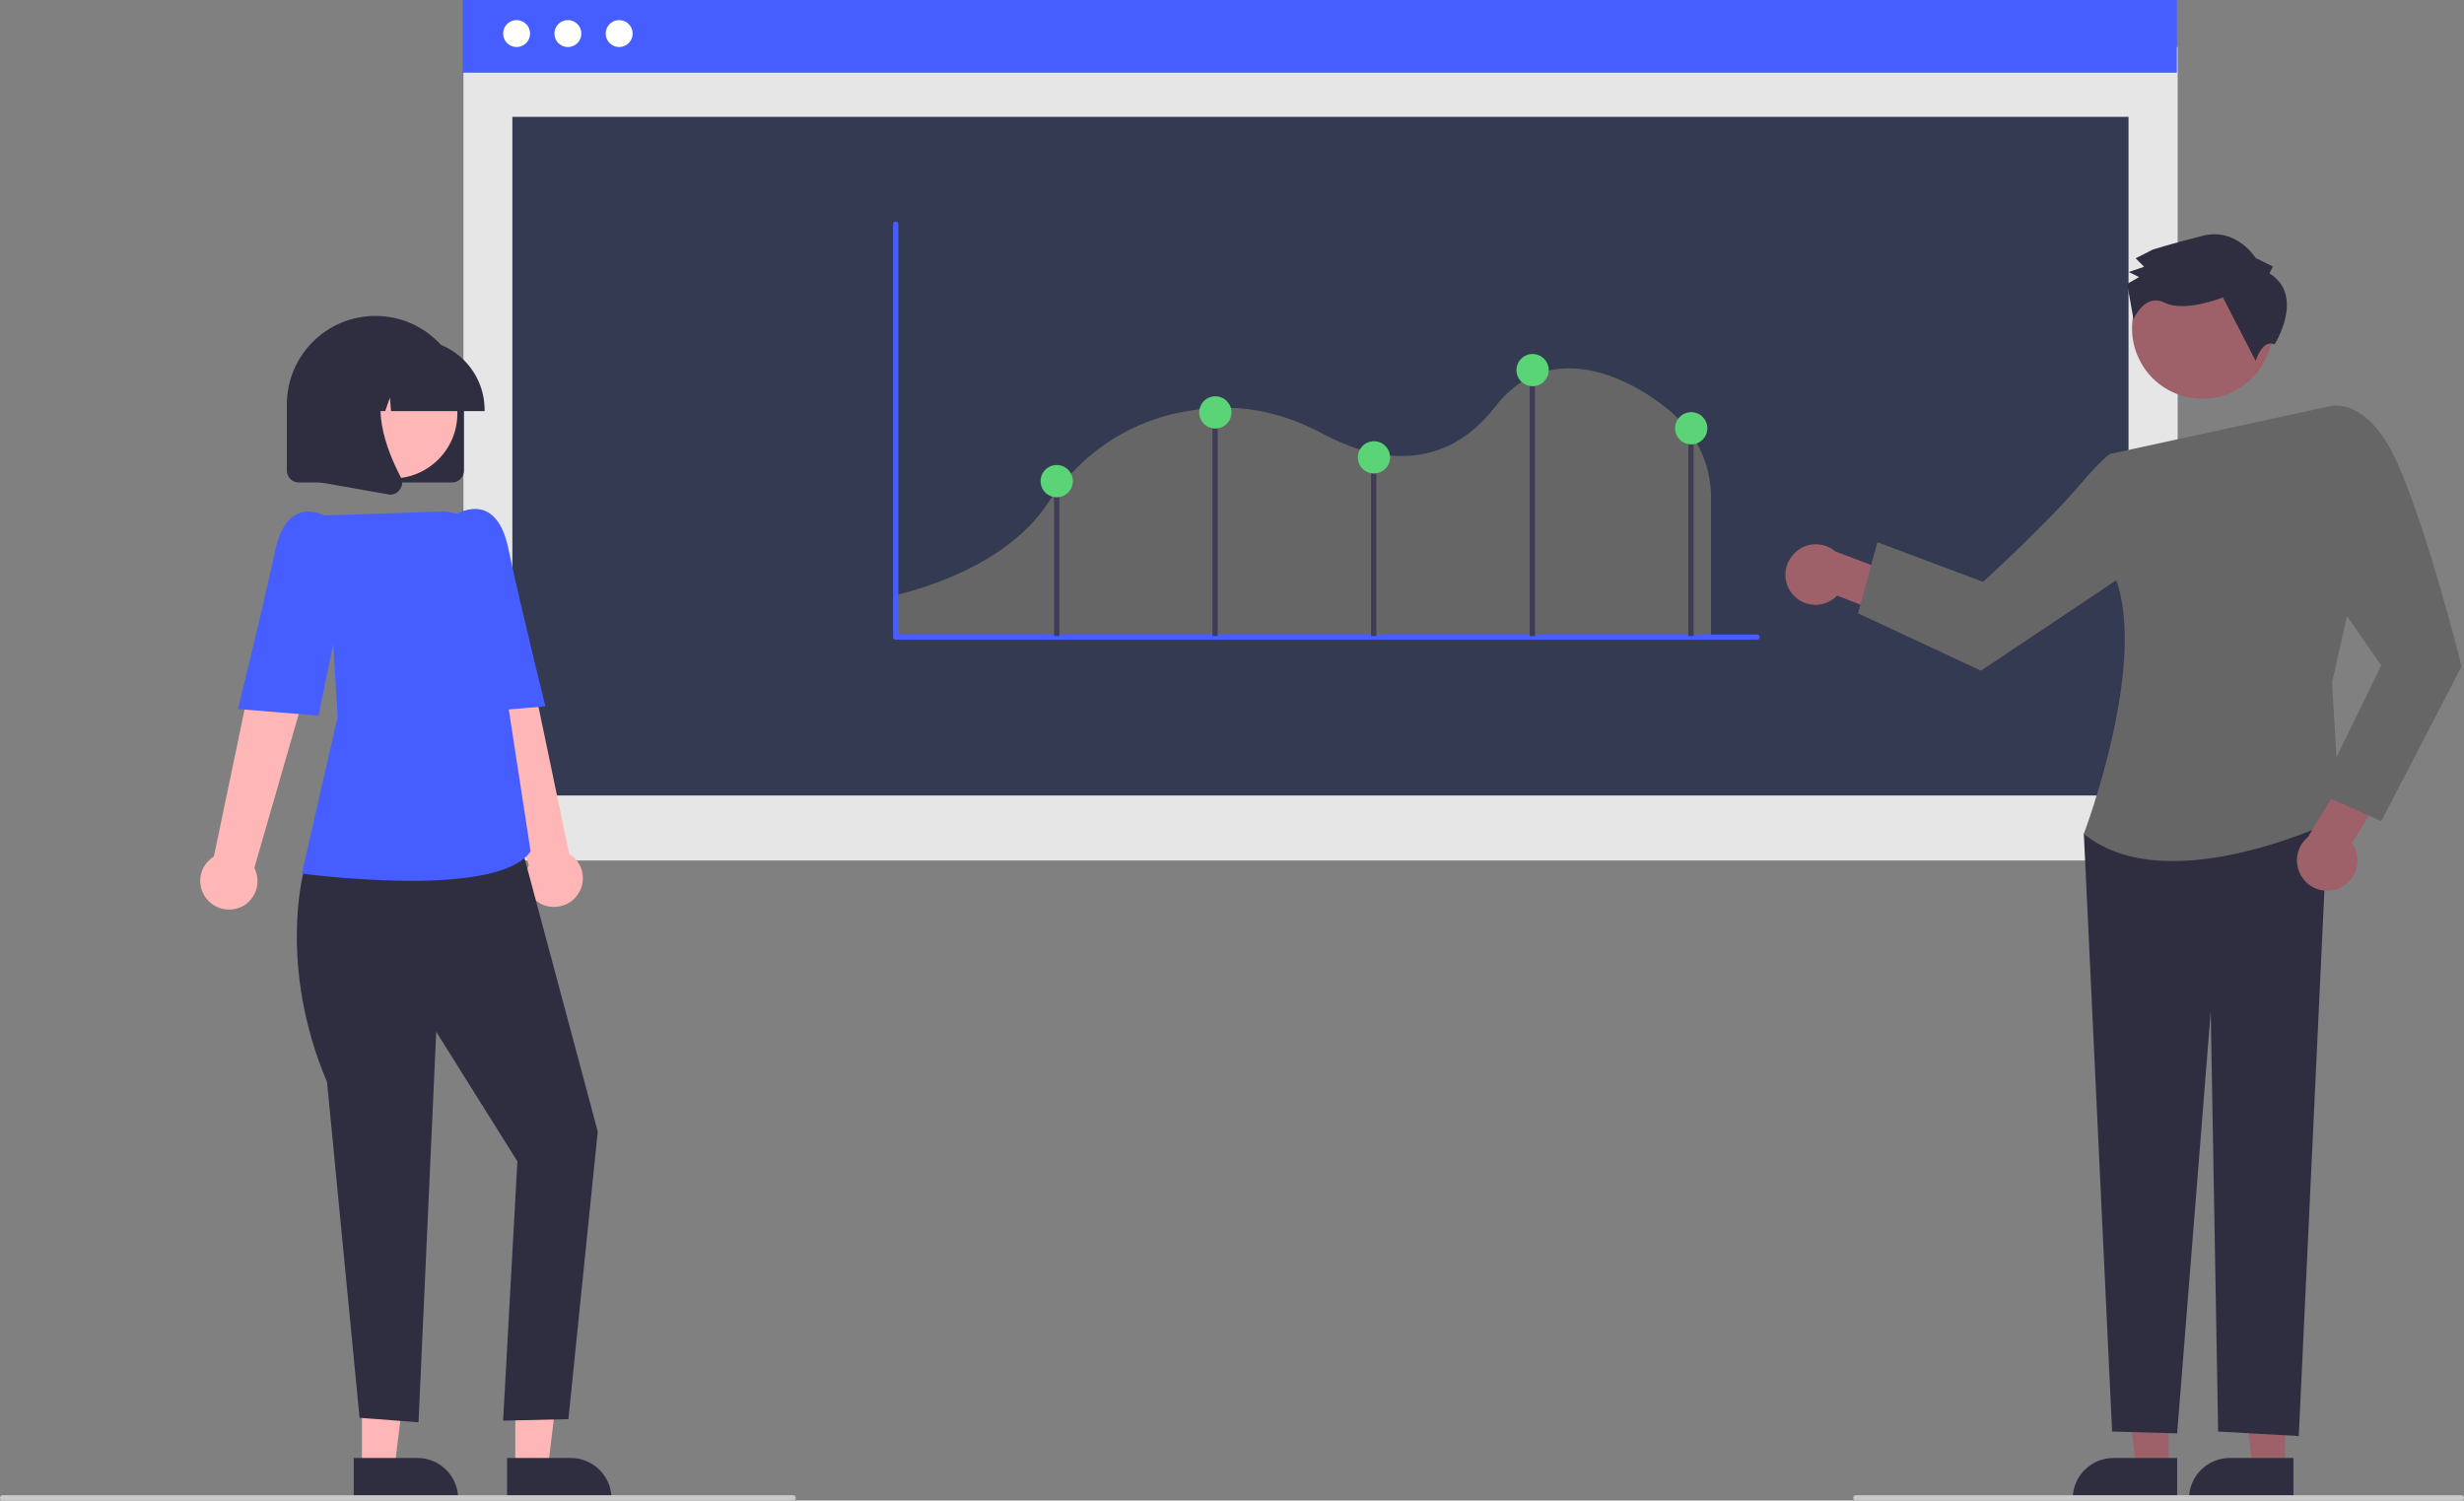 <?xml version="1.0" encoding="UTF-8"?> <!-- Generator: Adobe Illustrator 25.2.0, SVG Export Plug-In . SVG Version: 6.00 Build 0) --> <svg xmlns="http://www.w3.org/2000/svg" xmlns:xlink="http://www.w3.org/1999/xlink" version="1.1" id="e6a4d201-d3b7-4c8a-84c5-8bf2997c6bc3" x="0px" y="0px" viewBox="0 0 932 567.6" style="enable-background:new 0 0 932 567.6;" xml:space="preserve"><rect x="0" y="0" width="932" height="567.6" fill="#808080" stroke="none"/> <style type="text/css"> .st0{fill:#E6E6E6;} .st1{fill:#333A51;} .st2{fill:#465EFF;} .st3{fill:#FFFFFF;} .st4{fill:#666666;} .st5{fill:#3F3D56;} .st6{fill:#5BD377;} .st7{fill:#FFB6B6;} .st8{fill:#2F2E41;} .st9{fill:#9E616A;} .st10{fill:#CACACA;} </style> <rect id="b85ae1dc-b170-4f54-a6de-4a72451950d7" x="175.3" y="17.8" class="st0" width="648.4" height="307.7"></rect> <rect id="f015ec3e-20cc-40e8-8473-d753a9bdb685" x="193.8" y="44.2" class="st1" width="611.3" height="256.7"></rect> <rect id="ed585d6d-4c60-4aae-9dcd-e3012a759289" x="175" class="st2" width="648.4" height="27.5"></rect> <circle id="b43fe0fb-7393-4bbe-8dcd-48ed75608891" class="st3" cx="195.4" cy="12.7" r="5.1"></circle> <circle id="ada3e127-c3a1-446f-8730-bf32ed0f9b11" class="st3" cx="214.8" cy="12.7" r="5.1"></circle> <circle id="e3927273-efa9-4ef7-88ca-a022a07a6d22" class="st3" cx="234.2" cy="12.7" r="5.1"></circle> <path class="st4" d="M338.2,240.8h309v-53c-0.1-11.3-4.7-22-12.9-29.9l-0.1-0.1c-5.5-5.5-24-19.6-43-18.4 c-10.1,0.6-18.7,5.5-25.6,14.4c-21.6,27.9-50,18.5-65,10.4c-13.2-7.1-26.7-10.5-40.1-9.9c-18.8,0.7-45.2,7.6-64.4,36.4 c-7.4,11-23.4,25.9-57.8,34.6V240.8z"></path> <path class="st2" d="M664.6,242H338.8c-0.6,0-1-0.5-1-1V84.8c0-0.6,0.5-1,1-1c0.6,0,1,0.5,1,1V240h324.8c0.6,0,1,0.5,1,1 C665.6,241.6,665.2,242,664.6,242z"></path> <rect x="398.7" y="182" class="st5" width="2" height="58.6"></rect> <rect x="458.6" y="154.6" class="st5" width="2" height="86"></rect> <rect x="518.6" y="172.6" class="st5" width="2" height="68"></rect> <rect x="578.6" y="139.6" class="st5" width="2" height="101"></rect> <rect x="638.6" y="162.6" class="st5" width="2" height="78"></rect> <circle class="st6" cx="459.7" cy="156" r="6.1"></circle> <circle class="st6" cx="579.7" cy="140" r="6.1"></circle> <circle class="st6" cx="519.7" cy="173" r="6.1"></circle> <circle class="st6" cx="399.7" cy="182" r="6.1"></circle> <circle class="st6" cx="639.7" cy="162" r="6.1"></circle> <polygon class="st7" points="136.9,555.5 149.2,555.5 155,508.2 136.9,508.2 "></polygon> <path class="st8" d="M133.8,551.5l24.1,0h0c8.5,0,15.4,6.9,15.4,15.4v0.5l-39.5,0L133.8,551.5z"></path> <polygon class="st7" points="194.9,555.5 207.2,555.5 213,508.2 194.9,508.2 "></polygon> <path class="st8" d="M191.8,551.5l24.1,0h0c8.5,0,15.4,6.9,15.4,15.4v0.5l-39.5,0L191.8,551.5z"></path> <path class="st7" d="M217.8,339.3c3.9-4.5,3.5-11.2-1-15.2c-0.5-0.4-1-0.8-1.5-1.1l-20-95.8l-21.7,8.6l26.4,91.5 c-2.7,5.3-0.7,11.8,4.6,14.6C209.1,344.1,214.5,343.1,217.8,339.3L217.8,339.3z"></path> <path class="st8" d="M123.8,320.8l-9,9.2c0,0-9.7,35.5,8.9,79.3L136,536.3l22.3,1.7l6.7-147.7l30.7,49l-5.4,98.1l24.7-0.6 l11.1-108.8l-30.4-113.5L123.8,320.8z"></path> <path class="st2" d="M155.4,333.2c-13.6-0.1-27.2-1-40.7-2.7l-0.5-0.1l13.5-59.2l-4.6-76.2l43.8-1.5c8.2-0.3,15.3,5.6,16.5,13.8 l9,60.8l8.3,53.9l-0.1,0.2C194.4,330.9,174.5,333.2,155.4,333.2z"></path> <path class="st2" d="M162.8,206.2l8.9-11.2c0,0,15.6-10.7,20.5,12.2s14.1,60,14.1,60l-30.5,2.5L162.8,206.2z"></path> <path class="st7" d="M78.4,340.3c-3.9-4.5-3.5-11.2,1-15.2c0.5-0.4,1-0.8,1.5-1.1l20-95.8l21.7,8.6l-26.4,91.5 c2.7,5.3,0.7,11.8-4.6,14.6C87.1,345.1,81.7,344.1,78.4,340.3L78.4,340.3z"></path> <path class="st2" d="M133.5,207.2l-8.9-11.2c0,0-15.6-10.7-20.5,12.2s-14.1,60-14.1,60l30.5,2.5L133.5,207.2z"></path> <path class="st8" d="M171,182.5h-58c-2.5,0-4.5-2-4.5-4.5v-25c0-18.5,15-33.5,33.5-33.5s33.5,15,33.5,33.5l0,0v25 C175.5,180.4,173.5,182.5,171,182.5z"></path> <circle class="st7" cx="148.4" cy="156.4" r="24.6"></circle> <path class="st8" d="M183.4,155.5h-35.5l-0.4-5.1l-1.8,5.1h-5.5l-0.7-10.1l-3.6,10.1h-10.6V155c0-14.6,11.9-26.5,26.5-26.5h5 c14.6,0,26.5,11.9,26.5,26.5V155.5z"></path> <path class="st8" d="M147.6,187.1c-0.3,0-0.5,0-0.8-0.1l-26-4.6v-42.9h28.6l-0.7,0.8c-9.8,11.5-2.4,30.1,2.9,40.2 c0.8,1.5,0.7,3.3-0.4,4.7C150.4,186.4,149.1,187.1,147.6,187.1z"></path> <polygon class="st9" points="864.3,555.5 852.1,555.5 846.2,508.2 864.3,508.2 "></polygon> <path class="st8" d="M867.5,567.4l-39.5,0v-0.5c0-8.5,6.9-15.4,15.4-15.4h0l24.1,0L867.5,567.4z"></path> <polygon class="st9" points="820.3,555.5 808.1,555.5 802.2,508.2 820.3,508.2 "></polygon> <path class="st8" d="M823.5,567.4l-39.5,0v-0.5c0-8.5,6.9-15.4,15.4-15.4h0l24.1,0L823.5,567.4z"></path> <path class="st9" d="M677.5,224.1c3.7,5.1,10.8,6.2,15.9,2.5c0.5-0.4,1-0.8,1.5-1.3l24.3,9.5l9.4-13.3l-34.4-12.9 c-4.8-4.1-12.1-3.5-16.1,1.4C674.6,214,674.4,219.9,677.5,224.1L677.5,224.1z"></path> <polygon class="st8" points="820.2,304.9 788.2,315.3 798.9,541.5 823.5,542.2 836.2,382.6 839,541.5 869.5,543.2 880.7,304.9 "></polygon> <path class="st4" d="M798.6,171.6l82-17.8l9.1,70.6l-7.6,33.7l3,51.3c0,0-64.8,32.3-96.9,6c0,0,25.8-67.8,10.8-99.5L798.6,171.6z"></path> <path class="st4" d="M812.8,181.6l-14.2-10c0,0-0.8-1.2-12.7,12.7s-35.8,35.8-35.8,35.8l-40-15l-7.3,26.9l46.5,21.7l65.8-44 L812.8,181.6z"></path> <path class="st9" d="M885.2,335.8c5.7-2.7,8.1-9.5,5.4-15.2c-0.3-0.6-0.6-1.2-1-1.7l13.8-22.1l-11.4-11.7L873,316.6 c-4.9,4-5.6,11.2-1.6,16.1C874.7,336.8,880.4,338.1,885.2,335.8L885.2,335.8z"></path> <path class="st4" d="M867.8,167.7l12.8-13.9c0,0,14.2-5,25.9,20.7s24.6,77.6,24.6,77.6l-30.4,58.5l-23.6-10.5l23.6-48.4l-25-35.9 L867.8,167.7z"></path> <ellipse transform="matrix(0.877 -0.48 0.48 0.877 42.341 415.004)" class="st9" cx="833.4" cy="124.6" rx="26.6" ry="26.6"></ellipse> <path class="st8" d="M858.4,103.4l1.3-2.6l-6.5-3.2c0,0-7.2-11.7-20.1-8.4s-18.8,5.2-18.8,5.2l-6.5,3.3l3.2,3.2l-5.8,2l3.9,1.9 l-4.5,2.6l2.4,13.4c0,0,4.1-10.1,11.8-6.3s22-2,22-2l12.4,24c0,0,2.6-8.4,7.1-6.2C860.4,130.3,872,111.8,858.4,103.4z"></path> <path class="st10" d="M300,567.6H1c-0.6,0-1-0.4-1-1c0-0.6,0.4-1,1-1h299c0.6,0,1,0.4,1,1C301,567.1,300.6,567.6,300,567.6z"></path> <path class="st10" d="M931,567.6H702c-0.6,0-1-0.4-1-1c0-0.6,0.4-1,1-1h229c0.6,0,1,0.4,1,1C932,567.1,931.6,567.6,931,567.6z"></path> </svg> 